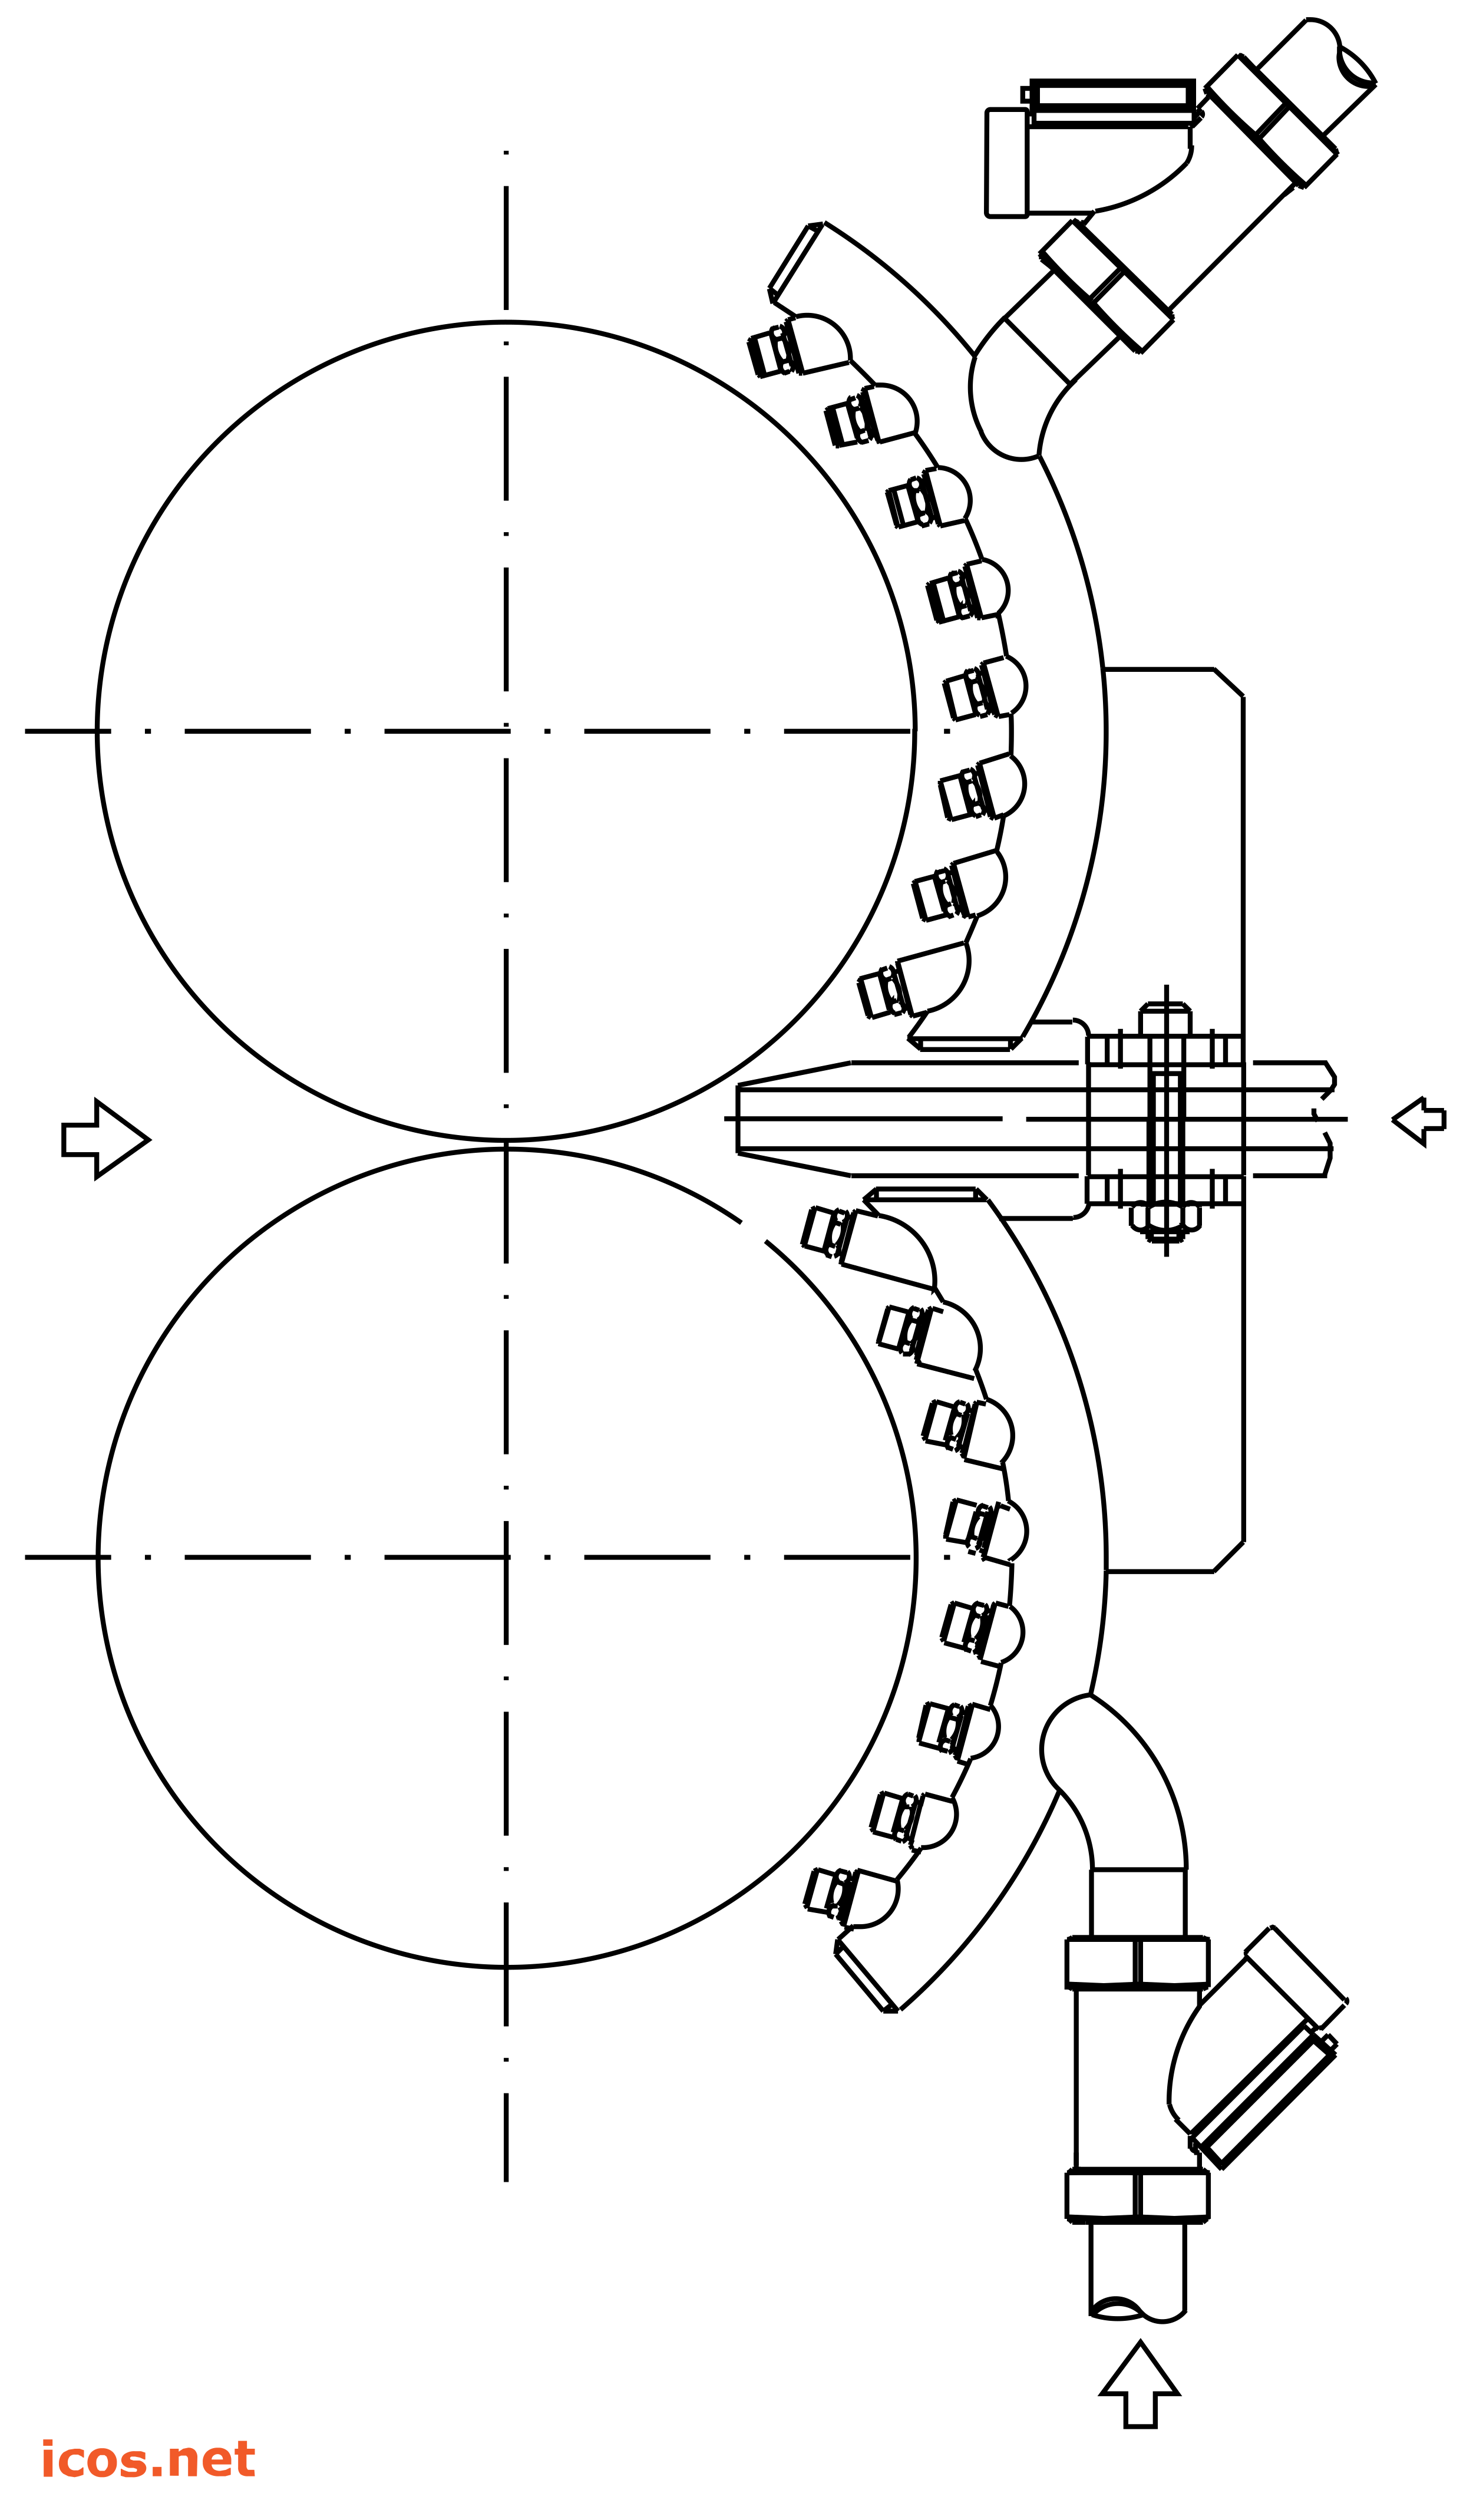<svg xmlns="http://www.w3.org/2000/svg" viewBox="0 0 300 509"><polygon points="224.5 487.4 229.3 487.4 229.3 494.1 232.3 494.1 235.3 494.1 235.3 487.4 239.8 487.4 232.3 476.9 224.5 487.4" style="fill:none;stroke:#000;stroke-miterlimit:3.864"/><polygon points="19.7 224.3 19.7 229.1 13 229.1 13 232.1 13 235.1 19.7 235.1 19.7 239.6 30.2 232.1 19.7 224.3" style="fill:none;stroke:#000;stroke-miterlimit:3.864"/><path d="M200.9,43.3a.8.8,0,0,0,.8.8h7.1a.4.4,0,0,0,.4-.4v-21a.4.4,0,0,0-.4-.4h-7.1a.7.7,0,0,0-.7.7Z" style="fill:none;stroke:#000;stroke-miterlimit:3.864"/><polyline points="210.2 18 208.3 18 208.3 20.6 210.2 20.6" style="fill:none;stroke:#000;stroke-miterlimit:3.864"/><rect x="210.6" y="16.8" width="32.2" height="5.24" style="fill:none;stroke:#000;stroke-miterlimit:3.864"/><rect x="211" y="17" width="31.4" height="4.87" rx="0.4" ry="0.4" style="fill:none;stroke:#000;stroke-miterlimit:3.864"/><rect x="211.3" y="17.4" width="30.7" height="4.12" style="fill:none;stroke:#000;stroke-miterlimit:3.864"/><rect x="210.2" y="16.5" width="32.9" height="5.99" style="fill:none;stroke:#000;stroke-miterlimit:3.864"/><line x1="103.1" y1="30.7" x2="103.1" y2="444.3" style="fill:none;stroke:#000;stroke-miterlimit:3.864;stroke-dashoffset:31.648px;stroke-dasharray:25.232,6.415,0.77,6.415"/><path d="M170.7,394.9l3.1-2.8M150.3,233.9H271.6m-73-161.3a122.2,122.2,0,0,0-30.7-27.3m36.7,19.5L214.7,55M199.8,87.9a8.8,8.8,0,0,0,11.8,4.9m6.7-14.7a23,23,0,0,0-6.7,14.7m6.4-14.6,10.1-9.7m-23.4-3.9a42.1,42.1,0,0,0-6.3,8m19.5,5.6L204.6,64.8m17.5,280.3a122.1,122.1,0,0,0,3.2-25.3m-3.2,25.3a11.2,11.2,0,0,0-6.3,19.4m6.5,16.2h19.1m-19.1,0v14.2m19.1-14.2v14.2m-18.9-14.2a22.9,22.9,0,0,0-6.7-16.2m25.8,16.2a42.1,42.1,0,0,0-19.5-35.6m-42.2,64.4h3m-12.7-11.6.4-3M181.8,408l-1.9,1.5m-8.2-13.1-1.5,1.5m9.7,11.6-9.7-11.6m12.7,11.6-12.3-14.6m69.8-150.1v-20m-5.5,20v-20m5.5-6.2v6.2m-5.5-6.2v6.2m-36.1,17.3,2.2,2.2m-22.5-2.2-2.6,2.2m22.8,0v-2.2m-20.2,2.2v-2.2m20.2,0H178.4m22.5,2.2H175.8m-7.5,11.2,1.1.4m1.9,1.5v-.4m-.7-1.9,1.1.4m0,0-.4,1.5m-1-8.4a4.9,4.9,0,0,0-1.2,4.6m-1.2,1.2,1.9-7.1m.6,6.2a4.9,4.9,0,0,0,1.2-4.6m2.7-2.4,4.5,1.1m-6.4,0,1.1.4.4-1.1m-2.3,2a1.4,1.4,0,0,0,.6-2.3m2.1-.1-.4.4m-3-.6a1.5,1.5,0,0,0-.6,2.3m.6-2,1.1.4m-1.9,1.9,1.1.4m-2.2,4.1,1.1.4m-6.7-.4,1.9-7.1m-1.5,7.5,2.2-7.9m-.7.4.8-.4m-2.2,7.9-.4-.4m2.6-7.5,3.7,1.1m1.5,10.5,3-10.9m-.7,1.5-1.9,7.5m-1.1-.4,1.9-7.1m-3.3,5.1a1.4,1.4,0,0,0-.6,2.3m-4.7-1.8,4.1,1.1m1.9,1a1.4,1.4,0,0,0,.6-2.3m.9,3.9,19.1,5.2m-7.1,146.6a122.1,122.1,0,0,0,32.5-44.9m-10-150.7,2.2-2.2m-23.2,0,2.6,2.2m18.3-2.2v2.2m-18.3-2.2v2.2m20.8-2.5A122.1,122.1,0,0,0,224.6,136m-39.5,75.2q2-2.6,3.8-5.3m19.1,5.6H184.8m2.6,2.2h18.3M185.9,207l-.4-.4m-3.4,0,1.5-.4m.4-.7,1.1-.4.4,1.5m-1.7-.4a1.5,1.5,0,0,0-.6-2.3m2.7,3,2.6-.7m-6.4-8.2,1.1-.4m-.4-1.9v.4m.4,1.5-.4-1.5m0-.4,13.5-3.7m-13.5,3.7,3,11.2m-3.7-8.6,1.9,6.7m1.1,0-1.9-7.5m-.1,6.3a4.9,4.9,0,0,0-1.2-4.6m-4.3,8,3.7-1.1m-6.4-6,1.9,6.7m-1.5-7.5,2.2,7.9m-2.2-7.9-.4.7m5.6-.5a4.9,4.9,0,0,0,1.2,4.6m-5,2.7.7.4m2.2-9.7,1.1-.4m-5.6,2.2,4.1-1.1m.5-1a1.5,1.5,0,0,0,.6,2.3m-1.1-1,1.9,7.1m.5-1.6a1.5,1.5,0,0,0,.6,2.3m-.7-2.2,1.1-.4m-.9-4.6a1.5,1.5,0,0,0-.6-2.3m-.7,2.8,1.1-.4m88.3,31.4,1.1,2.2v3l-1.1,3.4m-2.2-13.5v1.1l.8,1.5m1.5-12,1.9,3v1.5l-.7,1.1-1.9,1.9M150.3,221v13.8m0,0,23,4.6m-23-18.4,23-4.6m67.6-12,1.5,1.5m-8.6-1.5-1.5,1.5m0,0h10.1m-1.5-1.5h-7.1m-1.5,6.7v-5.2m10.1,5.2v-5.2m-32.6,2.2h8.6m3.3,2.8a3.2,3.2,0,0,0-3.2-3.2m2.9,3.3h31.8m-19.2,16.8v16.9m6.9-16.9v16.9m-19.2-28.4v23m-18.2,8.8h15m.1-.2a3.2,3.2,0,0,0,3.2-3.2m-.3.4h31.8m0,68.9V239.5m-31.8-28.4v5.6m16.1,39.2V200.5m-3.4,27.4V210.9m6.9,16.9V210.9m-67.7,5.5h46.3m-46.3,23h46.3m54.8-11.5H209m-58.7-6H271.8M151,249a83.3,83.3,0,1,0,4.9,3.7m30.5-103.8A83.3,83.3,0,1,0,103,232.2,83.3,83.3,0,0,0,186.3,148.9Z" style="fill:none;stroke:#000;stroke-miterlimit:3.864"/><line x1="193.5" y1="317.1" x2="5.1" y2="317.1" style="fill:none;stroke:#000;stroke-miterlimit:3.864;stroke-dashoffset:32.575px;stroke-dasharray:25.696,6.879,1.234,6.879"/><path d="M206,145.2a6.6,6.6,0,0,0-1.1-11.6m1,20.2q.1-2.5.1-4.9t-.1-3.6m-1.4,20.8a7.1,7.1,0,0,0,1.3-12.2m-2.9,19.7q.9-3.7,1.5-7.5M199,186.5a8.3,8.3,0,0,0,4.1-13m-14.2,32.4a10.5,10.5,0,0,0,7.8-14M167.5,45.7,157.4,61.8m42.3,64H199m-3,0,1.5-.4m.4-.7.8-.4.4,1.5m-1.5-.4a1.4,1.4,0,0,0-.6-2.3m2.9,2.7,3.4-.7m-7.5-7.9,1.1-.4m0-1.9-.4.4m.4,1.5-.4-1.5m.4-.4,3-.7m-3,.8,3,10.9m-4.1-8.6,1.9,7.1m1.1,0-1.9-7.5m.1,6.3a4.9,4.9,0,0,0,.1-1.2,4.9,4.9,0,0,0-1.4-3.4m-4.5,8.1,4.1-1.1m-6.4-6.4,1.9,7.1m-.8-7.9,2.1,7.8m-2.8-7.4,1.9,7.9m-1.9-7.9-.4.4m5.5-.2a4.8,4.8,0,0,0-.1,1.2,4.9,4.9,0,0,0,1.4,3.4m-4.8,2.7.4.4m2.2-9.7,1.5-.4m-5.6,2.2,3.7-1.1m.7-1a1.4,1.4,0,0,0-.3.9,1.5,1.5,0,0,0,.9,1.4m-1-.9,1.9,7.1m.3-1.6a1.5,1.5,0,0,0,.6,2.3m-.9-2.2,1.5-.4m-1.1-4.7a1.4,1.4,0,0,0-.6-2.3m-.9,2.9,1.5-.4M163.4,76h-.7m-3,0,1.1-.4m.4-.7,1.1-.4.4,1.5m-1.5-.4a1.5,1.5,0,0,0-.6-2.3m2.9,2.7,9.4-2.2m-13.5-6.4,1.1-.4m0-1.9-.4.4m.4,1.5-.4-1.5m.4-.4,1.5-.4m-1.5.4,3,10.9m-4.1-8.2,1.9,6.7m1.1,0L160.4,67m.1,6.3a4.9,4.9,0,0,0-1.2-4.6m-4.5,8,4.1-1.1m-6.4-6,1.9,6.7m-.8-7.8,2.1,7.8M153,68.9l1.9,7.9M153,68.9l-.4.7m5.4-.6a4.8,4.8,0,0,0-.1,1.2,4.9,4.9,0,0,0,1.4,3.4m-4.8,2.7.4.4m2.2-9.7,1.5-.4M153,68.9l3.7-1.1m.7-1a1.5,1.5,0,0,0-.3.9,1.5,1.5,0,0,0,1,1.4m-1-.9,1.9,7.1m.3-1.6a1.5,1.5,0,0,0,.6,2.3m-.9-2.2,1.5-.4m-1.1-4.7a1.4,1.4,0,0,0-.6-2.3m-.9,2.8,1.5-.4m19.8,21.3-.4-.4m-3.4.4,1.5-.4m.4-1.1h1.1l.4,1.1m-1.7-.2a1.5,1.5,0,0,0-.6-2.3m2.7,2.8,7.1-1.9M175,81.2h1.1m0-2.2-.4.8m.4,1.5-.4-1.5m.4-.7,1.9-.4m-1.9.4,3,11.2m-3.7-8.6,1.9,7.1m1.1,0-2.2-7.5m.3,6.2a5,5,0,0,0,.1-1.2,4.9,4.9,0,0,0-1.4-3.4m-4.3,7.8,3.7-.7m-6.4-6.4,1.9,7.1m-.6-8,2.1,7.8m-2.9-7.3,2.2,7.5m-2.2-7.5-.4.4m5.6-.3a4.9,4.9,0,0,0,1.2,4.6m-4.9,2.9h.7m2.2-9.4,1.1-.4m-5.6,2.2,4.1-1.1m.5-1.1a1.5,1.5,0,0,0,.6,2.3m-1.1-.8,1.9,6.7m.4-1.4a1.5,1.5,0,0,0,.6,2.3M175,88l1.1-.4m-1-4.8a1.5,1.5,0,0,0-.6-2.3m-1,3,1.5-.4m16.5,24-.4-.4m-3.4.4,1.5-.4m.4-1.1,1.1-.4.4,1.5m-1.8-.2a1.5,1.5,0,0,0-.6-2.3m2.8,2.9,4.9-1.1m-9-7.9,1.1-.4m0-1.9-.4.7m.4,1.1-.4-1.1m.4-.7,2.2-.4m-2.2.4,3,11.2m-3.7-8.6,1.9,6.7m1.1,0-2.2-7.5m.2,6.5a4.9,4.9,0,0,0-1.2-4.6m-4.6,7.8,4.1-1.1m-6.4-6,1.9,6.7m-.7-7.7,2.1,7.8M181,99.9l1.9,7.5M181,99.9l-.4.4m5.6-.4a4.9,4.9,0,0,0,1.2,4.6m-4.9,2.5.4.4m2.6-9.7,1.1-.4M181,99.9l4.1-1.1m.4-1.2a1.5,1.5,0,0,0,.6,2.3m-1.1-.7,1.9,6.7m.4-1.4a1.4,1.4,0,0,0,.6,2.3m-.7-2,1.1-.4m-1-4.8a1.4,1.4,0,0,0-.6-2.3m-1,2.6h1.5m16.1,46-.7-.4m-3,.4,1.5-.4m.4-.7.7-.4.4,1.1m-1.5-.1a1.5,1.5,0,0,0-.6-2.3m2.9,2.8,2.2-.4m-6.4-8.2,1.1-.4m0-1.9-.4.4m.4,1.5-.4-1.5m.4-.4,4.1-1.1m-4.1,1.1,3,10.9m-4.1-8.6,1.9,7.1m1.1,0-1.9-7.5m.1,6.2a4.8,4.8,0,0,0,.1-1.2,4.9,4.9,0,0,0-1.4-3.4m-4.5,8.1,4.1-1.1m-6.4-6.4,1.9,7.1m-1.5-7.5,1.9,7.9m-1.9-7.9-.4.4m5.5-.3a4.9,4.9,0,0,0,1.2,4.6m-4.8,2.8.4.4m2.2-9.7,1.5-.4m-5.6,2.2,3.7-1.1m.7-1.1a1.4,1.4,0,0,0,.6,2.3m-1-.9,1.9,7.1m.3-1.7a1.5,1.5,0,0,0,.6,2.3m-.9-2.1,1.5-.4m-1.1-4.7a1.5,1.5,0,0,0-.6-2.3m-.9,2.9,1.5-.4m3.4,28.1-.7-.4m-3,0,1.1-.4m.4-.7,1.1-.4.4,1.5m-1.6-.4a1.5,1.5,0,0,0-.6-2.3m3,3,1.9-.7m-6-8.2,1.1-.4m0-1.9-.4.4m.4,1.5-.4-1.5m.4-.4,6-1.9m-6,1.9,3,11.2m-4.1-8.6,1.9,6.7m1.1,0-1.9-7.5m0,6.3a4.9,4.9,0,0,0,.1-1.2,4.9,4.9,0,0,0-1.4-3.4m-4.4,8,4.1-1.1m-6.4-6,1.5,6.7m-1.5-7.5,2.2,7.9m-2.2-7.9v.7m5.4-.5a4.9,4.9,0,0,0,1.2,4.6m-5.1,2.7.8.4m2.2-9.7,1.5-.4m-6,2.2,4.1-1.1m.6-.9a1.5,1.5,0,0,0,.6,2.3m-1.2-1,1.9,7.1m.6-1.6a1.4,1.4,0,0,0-.3.9,1.5,1.5,0,0,0,.9,1.4m-.8-2.2,1.5-.4m-1.2-4.6a1.5,1.5,0,0,0-.6-2.3m-.8,2.8,1.1-.4m-1.1,27.7-.7-.4m-3,.4,1.1-.4m.4-1.1H196l.4,1.1m-1.6-.1a1.5,1.5,0,0,0,.3-.9,1.5,1.5,0,0,0-.9-1.4m3,2.8,1.5-.4m-5.6-8.6h1.1m0-1.9-.4.4m.4,1.5-.4-1.5m.4-.4,8.6-2.6m-8.6,2.6,3,10.9m-4.1-8.6,1.9,7.1m1.1,0-1.9-7.5m0,6.2a4.9,4.9,0,0,0-1.2-4.6m-4.4,8.1,4.1-1.1m-6.7-6.4,1.9,7.1m-1.5-7.5,2.2,7.9m-2.2-7.9-.4.4m5.7-.3a4.9,4.9,0,0,0,1.2,4.6m-5,2.8.7.4m2.2-9.7,1.5-.4m-6,2.2,4.1-1.1m.6-1.1a1.5,1.5,0,0,0,.6,2.3m-1.2-.8,1.9,6.7m.5-1.3a1.5,1.5,0,0,0,.6,2.3m-.8-2.1,1.1-.4m-.9-4.8a1.5,1.5,0,0,0-.6-2.3m-.8,2.9,1.1-.4m12.9,126.2q-.4-4-1.2-7.9m1.7,19.9a6.9,6.9,0,0,0-.6-12m-4.4-20.7q-1-3.1-2.2-6.1m5.4,18.9a7.8,7.8,0,0,0-3.2-12.8m-8.8-19.8-2-3.3m8.6,17a9.7,9.7,0,0,0-6.6-13.7M179,247.5l-3.1-3.2m14.4,18.1a14.1,14.1,0,0,0,.1-1.6A13.5,13.5,0,0,0,179,247.5M205.6,327q.4-4.4.5-8.7m-2.2,20.2a6.5,6.5,0,0,0,1.8-11.4m-4,20.2q1.3-4.3,2.2-8.7M197.7,358a6.5,6.5,0,0,0,4-10.8m-7.8,18.8q2.1-3.9,3.8-7.9m-10.1,18.1h.3a6.8,6.8,0,0,0,6-10.2m-11.2,16.7q2.6-3.1,4.9-6.4m-13.8,16h1.4a7.7,7.7,0,0,0,7.5-9.6m10.3-88,1.1.4m2.2,1.5-.4-.7m-.7-1.5,1.1.4m0,0-.4,1.1m-1-8.3a4.9,4.9,0,0,0-1.2,4.6m-1.2,1.1,1.9-6.7m.6,6a4.9,4.9,0,0,0,1.2-4.6m2.7-2.5,1.9.4m-3.7,1.1,1.1.4.4-1.5m-2.3,2.2a1.5,1.5,0,0,0,.6-2.3m2-.3-.4.4m-3-.5a1.4,1.4,0,0,0-.6,2.3m.6-2.2,1.1.4m-1.9,1.9,1.1.4m-2.2,4.5,1.1.4m-6.7-.7,1.9-6.7m-1.5,7.5,2.2-7.9m-.7.4.8-.4m-2.2,7.9-.4-.7m2.6-7.1,3.7,1.1m1.9,10.5,2.6-11.2m-.7,1.9-1.9,7.5m-1.1-.7,1.9-6.7m-3.3,4.9a1.5,1.5,0,0,0-.6,2.3m-4.7-1.6,4.1.8m1.9,1.2a1.5,1.5,0,0,0,.6-2.3m1.3,4.1,7.9,1.9m-7.1,16.8,1.5.4m1.9,1.5-.4-.7m-.7-1.5,1.1.4m0,0-.4,1.1m-.9-8.3a4.9,4.9,0,0,0-1.2,4.6m-1.2,1.1,1.9-6.7m.7,6a4.9,4.9,0,0,0,1.4-3.4,4.7,4.7,0,0,0-.1-1.2m3-2.6,1.9.7m-4.1.7,1.1.4.4-1.5m-2.2,2.2a1.5,1.5,0,0,0,.6-2.3m2.3-.3-.7.4m-2.9-.4a1.4,1.4,0,0,0-.6,2.3m.5-2.2,1.1.4M199,308l1.5.4m-2.6,4.5,1.1.4m-6.4-.8,1.5-6.7m-1.5,7.5,2.2-7.9m-.7.4.7-.4m-2.2,7.9v-.8m2.2-7.1,4.1,1.1m1.5,10.5,3-11.2m-1.1,1.9-1.9,7.5m-1.1-.7,1.9-6.7m-3.2,4.9a1.4,1.4,0,0,0-.6,2.3m-4.7-1.6,4.1.7m1.9,1.2a1.5,1.5,0,0,0,.6-2.3m1.2,4.1,5.2,1.5m-9,17.2,1.1.4m1.9,1.5-.4-.7m-.7-1.5,1.1.4m0,0-.4,1.1m-.7-8.2a4.9,4.9,0,0,0-1.2,4.6m-1.1,1,1.9-6.7m.5,6A4.9,4.9,0,0,0,200,329m2.8-2.6,2.6.7m-4.5.7,1.1.4.4-1.5M200,329a1.4,1.4,0,0,0,.6-2.3m2.1-.3-.4.4m-3.1-.4a1.4,1.4,0,0,0-.6,2.3m.3-2.2,1.5.4m-1.9,1.9,1.1.4m-2.6,4.5,1.5.4m-6.7-.7,1.9-6.7m-1.5,7.5,2.2-7.9m-.7.4.7-.4m-2.2,7.9-.4-.7m2.6-7.1,3.7,1.1m1.5,10.5,3-11.2m-.7,1.9-2.2,7.5m-.7-.7,1.9-6.7m-3.4,5a1.5,1.5,0,0,0-.6,2.3m-4.6-1.6,4.1,1.1m1.8.9a1.4,1.4,0,0,0,.6-2.3m1,4.1,4.1,1.1m-12.4,16.8,1.5.4m1.9,1.5-.4-.7m-.7-1.5,1.1.4m0,0-.4,1.1m-.9-8.2a4.9,4.9,0,0,0-1.2,4.6m-1.2,1,1.9-6.7m.7,6.1a4.9,4.9,0,0,0,1.2-4.6m3-2.6,3.7,1.1m-6,.4,1.1.4.4-1.5m-2.2,2.3a1.5,1.5,0,0,0,.6-2.3m2.4-.3-.7.4m-2.9-.4a1.5,1.5,0,0,0-.6,2.3m.5-2.3,1.1.4m-1.9,2.2,1.5.4m-2.6,4.1,1.1.4m-6.4-.7,1.5-6.7m-1.5,7.5,2.2-7.9m-.7.4.8-.4m-2.2,7.9v-.7m2.2-7.1,4.1,1.1m1.5,10.5,3-11.2m-1.1,1.9-1.9,7.5m-1.1-.7,1.9-6.7m-3.3,5a1.4,1.4,0,0,0-.6,2.3m-4.7-1.7,4.1,1.1m1.9.9a1.5,1.5,0,0,0,.6-2.3m1.2,4,2.6.8M168.7,390l1.1.4m1.9,1.5-.4-.7m-.7-1.5,1.1.4m0,0-.4,1.1m-.7-8.3a4.9,4.9,0,0,0-1.2,4.6m-1.1,1.1,1.9-6.7m.5,6a4.9,4.9,0,0,0,1.2-4.6m2.7-2.5,7.9,2.2m-9.7-.7,1.1.4.4-1.5m-2.3,2.2a1.4,1.4,0,0,0,.6-2.3m2.1-.2-.4.4m-3-.5a1.4,1.4,0,0,0-.6,2.3m.3-2.2,1.5.4m-1.9,1.9,1.1.4m-2.6,4.5h1.5m-6.7-.4,1.9-6.7m-1.5,7.5,2.2-7.9m-.7.4.8-.4m-2.2,7.9-.4-.7m2.6-7.1,3.7,1.1m1.5,10.5,3-11.2m-.7,1.9-2.2,7.5m-.7-.7,1.9-6.7m-3.4,4.9a1.5,1.5,0,0,0-.6,2.3m-4.6-1.6,4.1.7m1.8,1.2a1.5,1.5,0,0,0,.6-2.3m1,4.1,1.9.4m8.6-18.3,1.1.4m2.2,1.5-.4-.7m-.7-1.5,1.1.4m0,0-.4,1.1m-1-8.2a4.9,4.9,0,0,0-1.4,3.4,4.9,4.9,0,0,0,.1,1.2m-1.2,1,1.9-6.7m.6,6.1a4.9,4.9,0,0,0,1.4-3.4,4.8,4.8,0,0,0-.1-1.2m2.7-2.6,5.6,1.5m-7.5,0,1.1.4.4-1.5m-2.3,2.2a1.5,1.5,0,0,0,.6-2.3m2-.3-.4.4m-3-.4a1.5,1.5,0,0,0-.6,2.3m.6-2.3,1.1.4m-1.9,2.2h1.1m-2.2,4.5,1.1.4m-6.7-.7,1.9-6.7m-1.5,7.5,2.2-7.9m-.7.4.8-.4m-2.2,7.9-.4-.7m2.6-7.1,3.7,1.1m3.7,1.1-1.9,7.5m-1.1-.8,1.9-6.7m-3.3,5a1.5,1.5,0,0,0-.6,2.3m-4.7-1.6,4.1,1.1m1.9.9a1.5,1.5,0,0,0,.6-2.3m1.3,4,1.9.4m-3.7-101.4h1.5m1.9,1.9-.4-.7m-.7-1.5H187m0,0-.4,1.5m-.9-8.3a4.9,4.9,0,0,0-1.4,3.4,4.9,4.9,0,0,0,.1,1.2m-1.3,1.1,1.9-6.7m.7,5.9a4.9,4.9,0,0,0,1.4-3.4,5,5,0,0,0-.1-1.2m2.9-2.5,2.2.7m-4.5.7h1.1l.4-1.1m-2.2,2.1a1.5,1.5,0,0,0,.6-2.3m2.3-.2-.7.4m-2.9-.5a1.5,1.5,0,0,0-.6,2.3m.5-2.1,1.1.4m-1.9,1.9,1.5.4m-2.6,4.1,1.1.4m-6.4-.4,1.9-6.7m-1.9,7.1,2.2-7.5m-.4.4.4-.4m-2.2,7.5v-.4m2.2-7.1,4.1,1.1m1.5,10.5,3-11.2m-1.1,1.5-1.9,7.5m-1.1-.4,1.9-6.7m-3.2,4.8a1.5,1.5,0,0,0-.6,2.3m-4.8-1.9,4.1,1.1m2,1.1a1.5,1.5,0,0,0,.6-2.3m1.2,4.2,11.6,3" style="fill:none;stroke:#000;stroke-miterlimit:3.864"/><path d="M246.9,246.1v-8.1m-18.7,8.1v-8.1m18.7-28.5v8.1m-18.7-8.1v8.1m-24,10.2H147.5m99.7-91.6,6,5.6m0,172.2-6,6m6.1-80.7v-23m-31.9,23.2v5.6m31.8-28.4V141.9m2,97.5h15.1m-15.1-23h15.1m-48.8,23.2h31.8m-31.8-22.8h31.8m30.3,11.2,6.4,4.9v-3m-6.4-1.9,6.4-4.5m0,0v2.6m4.1,0v1.9m0,1.9v-1.9m-4.1-1.9h4.1m-4.1,3.7h4.1m-68.8,89.9q0-1.3,0-2.6a122.1,122.1,0,0,0-24.1-72.8M247.3,320H225.2M224.6,136a122.1,122.1,0,0,0-12.9-43.1m35.6,43.4H224.4m15.7,116.4v-1.9m-5.6,1.9v-1.9m-.7,1.5h7.1m-.7.4.7-.4m-6.4.4-.7-.4m.8.4h5.6m.7-1.9v1.5m-7.1-1.5v1.5m7.2-2.8a2,2,0,0,0,3.4,0m-13.8,0a2,2,0,0,0,3.4,0m0,0a6.3,6.3,0,0,0,6.9,0m3.4-3.7a2,2,0,0,0-3.4,0m-6.9,0a2,2,0,0,0-3.4,0m10.3,0a6.3,6.3,0,0,0-6.9,0m-1.8,5h10.1m0-5.6H232.3m12,.7v3.7m-3.4-3.7v3.7m-10.5-3.7v3.7m3.4-3.7v3.7m.3-31H241m-15.5,20.7v5.5m24.1-28.4v-5.5m0,33.9v-5.5m-24.1-28.4v5.5m-28.8-24.4q1.2-2.7,2.3-5.4m-.4-113.9a19.7,19.7,0,0,0,1.3,15.3m-21.6-9.5q-2.5-2.6-5.1-5.1m13.2,14.8a7.4,7.4,0,0,0-7-9.8h-1.1M191,95.2q-2.2-3.6-4.7-7m10.2,17.4A6.7,6.7,0,0,0,191,95.2h0m9,18.7q-1.5-4.2-3.4-8.3m6.7,19.3a6.4,6.4,0,0,0-3.3-11M162.1,64.5l-4.4-2.9m15.5,11.8c0-.1,0-.3,0-.4a8.8,8.8,0,0,0-11.1-8.5M164.6,46l3-.4M156.7,58.8l.7,3m9.4-14.6L164.6,46m-6,14.2-1.9-1.5M164.6,46l-7.9,12.7M205,133.6q-.7-4.4-1.7-8.8" style="fill:none;stroke:#000;stroke-miterlimit:3.864"/><line x1="193.5" y1="148.9" x2="5.1" y2="148.9" style="fill:none;stroke:#000;stroke-miterlimit:3.864;stroke-dashoffset:32.575px;stroke-dasharray:25.696,6.879,1.234,6.879"/><path d="M272.8,10.8a6.1,6.1,0,0,0,.1-.8,6,6,0,0,0-6-6H266" style="fill:none;stroke:#000;stroke-miterlimit:3.864"/><path d="M272.8,9.5c0,.2,0,.4,0,.5a6.9,6.9,0,0,0,6.9,6.9h.5" style="fill:none;stroke:#000;stroke-miterlimit:3.864"/><path d="M272.8,10.8a5.8,5.8,0,0,0-.1.8,6,6,0,0,0,6,6h1" style="fill:none;stroke:#000;stroke-miterlimit:3.864"/><path d="M280.2,17a17.3,17.3,0,0,0-7.4-7.5" style="fill:none;stroke:#000;stroke-miterlimit:3.864"/><path d="M232,470.4a6,6,0,0,0,9.5,0" style="fill:none;stroke:#000;stroke-miterlimit:3.864"/><path d="M222.4,471.3a17.2,17.2,0,0,0,10.5,0" style="fill:none;stroke:#000;stroke-miterlimit:3.864"/><path d="M232.9,471.4a6.9,6.9,0,0,0-10.4,0" style="fill:none;stroke:#000;stroke-miterlimit:3.864"/><path d="M232,470.4a6,6,0,0,0-9.6.1" style="fill:none;stroke:#000;stroke-miterlimit:3.864"/><line x1="255.9" y1="14.2" x2="266" y2="4.1" style="fill:none;stroke:#000;stroke-miterlimit:3.864"/><line x1="241.3" y1="470.5" x2="241.3" y2="452.5" style="fill:none;stroke:#000;stroke-miterlimit:3.864"/><line x1="222.2" y1="471.6" x2="222.2" y2="452.5" style="fill:none;stroke:#000;stroke-miterlimit:3.864"/><line x1="269.4" y1="27.7" x2="280.2" y2="17.2" style="fill:none;stroke:#000;stroke-miterlimit:3.864"/><line x1="252.1" y1="11.2" x2="245.4" y2="18" style="fill:none;stroke:#000;stroke-miterlimit:3.864"/><line x1="245.4" y1="18" x2="245.8" y2="19.1" style="fill:none;stroke:#000;stroke-miterlimit:3.864"/><line x1="246.1" y1="19.8" x2="243.9" y2="22.1" style="fill:none;stroke:#000;stroke-miterlimit:3.864"/><line x1="244.6" y1="22.8" x2="243.9" y2="22.1" style="fill:none;stroke:#000;stroke-miterlimit:3.864"/><line x1="243.2" y1="24" x2="244.3" y2="22.8" style="fill:none;stroke:#000;stroke-miterlimit:3.864"/><path d="M244.7,23.8a.8.8,0,0,0,0-1.1" style="fill:none;stroke:#000;stroke-miterlimit:3.864"/><path d="M246.4,19.7a.4.4,0,0,0,.1-.3.4.4,0,0,0-.1-.3" style="fill:none;stroke:#000;stroke-miterlimit:3.864"/><line x1="245.8" y1="19.1" x2="246.5" y2="19.5" style="fill:none;stroke:#000;stroke-miterlimit:3.864"/><line x1="252.5" y1="11.2" x2="253.3" y2="11.6" style="fill:none;stroke:#000;stroke-miterlimit:3.864"/><line x1="253.3" y1="11.6" x2="255.1" y2="13.5" style="fill:none;stroke:#000;stroke-miterlimit:3.864"/><line x1="272.3" y1="31.4" x2="265.6" y2="38.2" style="fill:none;stroke:#000;stroke-miterlimit:3.864"/><path d="M256,27.7a95.5,95.5,0,0,0,10.2,10.2" style="fill:none;stroke:#000;stroke-miterlimit:3.864"/><line x1="263.4" y1="38.2" x2="261.5" y2="39.7" style="fill:none;stroke:#000;stroke-miterlimit:3.864"/><path d="M264.5,37.3H264" style="fill:none;stroke:#000;stroke-miterlimit:3.864"/><line x1="265.6" y1="38.2" x2="264.5" y2="37.8" style="fill:none;stroke:#000;stroke-miterlimit:3.864"/><line x1="270.1" y1="28.4" x2="272" y2="30.3" style="fill:none;stroke:#000;stroke-miterlimit:3.864"/><line x1="255.5" y1="27.7" x2="261.9" y2="21" style="fill:none;stroke:#000;stroke-miterlimit:3.864"/><line x1="256.3" y1="28.4" x2="262.6" y2="21.7" style="fill:none;stroke:#000;stroke-miterlimit:3.864"/><path d="M272.5,31.5a95.5,95.5,0,0,0-10.2-10.2" style="fill:none;stroke:#000;stroke-miterlimit:3.864"/><line x1="272.3" y1="31.4" x2="272" y2="30.3" style="fill:none;stroke:#000;stroke-miterlimit:3.864"/><path d="M245.8,17.6A95.5,95.5,0,0,0,256,27.7" style="fill:none;stroke:#000;stroke-miterlimit:3.864"/><line x1="246.5" y1="19.5" x2="264.5" y2="37.8" style="fill:none;stroke:#000;stroke-miterlimit:3.864"/><line x1="245.4" y1="18" x2="265.6" y2="38.2" style="fill:none;stroke:#000;stroke-miterlimit:3.864"/><line x1="255.1" y1="13.5" x2="270.1" y2="28.4" style="fill:none;stroke:#000;stroke-miterlimit:3.864"/><line x1="255.5" y1="13.9" x2="269.7" y2="28.1" style="fill:none;stroke:#000;stroke-miterlimit:3.864"/><path d="M262.4,21.3a95.7,95.7,0,0,0-10.2-10.2" style="fill:none;stroke:#000;stroke-miterlimit:3.864"/><line x1="252.1" y1="11.2" x2="272.3" y2="31.4" style="fill:none;stroke:#000;stroke-miterlimit:3.864"/><line x1="209.1" y1="23.2" x2="210.6" y2="23.2" style="fill:none;stroke:#000;stroke-miterlimit:3.864"/><polyline points="210.6 22.5 210.6 25.1 243.2 25.1" style="fill:none;stroke:#000;stroke-miterlimit:3.864"/><path d="M242.4,25.8l.5-.2" style="fill:none;stroke:#000;stroke-miterlimit:3.864"/><path d="M241.7,33.2a6.5,6.5,0,0,0,1-3.4c0-.1,0-.1,0-.2" style="fill:none;stroke:#000;stroke-miterlimit:3.864"/><line x1="242.8" y1="25.8" x2="244.6" y2="24" style="fill:none;stroke:#000;stroke-miterlimit:3.864"/><line x1="243.2" y1="22.5" x2="243.2" y2="25.1" style="fill:none;stroke:#000;stroke-miterlimit:3.864"/><line x1="218.8" y1="44.9" x2="219.6" y2="45.3" style="fill:none;stroke:#000;stroke-miterlimit:3.864"/><line x1="242.4" y1="25.8" x2="242.4" y2="30.3" style="fill:none;stroke:#000;stroke-miterlimit:3.864"/><line x1="222.9" y1="43" x2="220.7" y2="45.7" style="fill:none;stroke:#000;stroke-miterlimit:3.864"/><path d="M220.2,45.3h.5" style="fill:none;stroke:#000;stroke-miterlimit:3.864"/><line x1="209.1" y1="43.4" x2="222.6" y2="43.4" style="fill:none;stroke:#000;stroke-miterlimit:3.864"/><line x1="212.1" y1="51.7" x2="212.1" y2="52.8" style="fill:none;stroke:#000;stroke-miterlimit:3.864"/><line x1="218.4" y1="44.9" x2="211.7" y2="51.7" style="fill:none;stroke:#000;stroke-miterlimit:3.864"/><line x1="212.1" y1="52.8" x2="214" y2="54.3" style="fill:none;stroke:#000;stroke-miterlimit:3.864"/><path d="M238.4,62.9a.4.4,0,0,0,0,.5" style="fill:none;stroke:#000;stroke-miterlimit:3.864"/><line x1="222.6" y1="61.8" x2="228.9" y2="55.4" style="fill:none;stroke:#000;stroke-miterlimit:3.864"/><line x1="221.8" y1="61" x2="228.2" y2="54.6" style="fill:none;stroke:#000;stroke-miterlimit:3.864"/><line x1="239" y1="65.1" x2="232.3" y2="71.9" style="fill:none;stroke:#000;stroke-miterlimit:3.864"/><line x1="231.9" y1="71.5" x2="231.2" y2="71.5" style="fill:none;stroke:#000;stroke-miterlimit:3.864"/><path d="M222.4,61.3a95.8,95.8,0,0,0,10.2,10.2" style="fill:none;stroke:#000;stroke-miterlimit:3.864"/><path d="M238.9,65a96.5,96.5,0,0,0-10.2-10.2" style="fill:none;stroke:#000;stroke-miterlimit:3.864"/><line x1="238.7" y1="64.8" x2="238.7" y2="64" style="fill:none;stroke:#000;stroke-miterlimit:3.864"/><path d="M228.8,54.9a96.1,96.1,0,0,0-10.2-10.2" style="fill:none;stroke:#000;stroke-miterlimit:3.864"/><line x1="219.6" y1="45.3" x2="238.7" y2="64" style="fill:none;stroke:#000;stroke-miterlimit:3.864"/><line x1="214" y1="54.3" x2="231.2" y2="71.5" style="fill:none;stroke:#000;stroke-miterlimit:3.864"/><path d="M212.2,51.1a95.6,95.6,0,0,0,10.2,10.2" style="fill:none;stroke:#000;stroke-miterlimit:3.864"/><line x1="211.7" y1="51.7" x2="232.3" y2="71.9" style="fill:none;stroke:#000;stroke-miterlimit:3.864"/><line x1="218.4" y1="44.9" x2="239" y2="65.1" style="fill:none;stroke:#000;stroke-miterlimit:3.864"/><line x1="263.7" y1="37.4" x2="238.3" y2="62.9" style="fill:none;stroke:#000;stroke-miterlimit:3.864"/><line x1="209.1" y1="25.8" x2="242" y2="25.8" style="fill:none;stroke:#000;stroke-miterlimit:3.864"/><path d="M223.1,43a33.4,33.4,0,0,0,18.6-9.8" style="fill:none;stroke:#000;stroke-miterlimit:3.864"/><line x1="246.1" y1="404.6" x2="246.1" y2="394.9" style="fill:none;stroke:#000;stroke-miterlimit:3.864"/><line x1="232.3" y1="395.2" x2="232.3" y2="404.2" style="fill:none;stroke:#000;stroke-miterlimit:3.864"/><line x1="231.2" y1="395.2" x2="231.2" y2="404.2" style="fill:none;stroke:#000;stroke-miterlimit:3.864"/><polyline points="246.1 404.6 217.3 404.6 217.3 394.9" style="fill:none;stroke:#000;stroke-miterlimit:3.864"/><line x1="245" y1="405" x2="218.4" y2="405" style="fill:none;stroke:#000;stroke-miterlimit:3.864"/><path d="M232,404l7.2.3,7.2-.3" style="fill:none;stroke:#000;stroke-miterlimit:3.864"/><path d="M244.8,404.7a.4.4,0,0,0-.4.4" style="fill:none;stroke:#000;stroke-miterlimit:3.864"/><line x1="245.8" y1="404.6" x2="245" y2="405" style="fill:none;stroke:#000;stroke-miterlimit:3.864"/><path d="M219.6,405.1a.4.4,0,0,0-.4-.4" style="fill:none;stroke:#000;stroke-miterlimit:3.864"/><line x1="217.7" y1="404.6" x2="218.4" y2="405" style="fill:none;stroke:#000;stroke-miterlimit:3.864"/><path d="M217.6,404l7.2.3,7.2-.3" style="fill:none;stroke:#000;stroke-miterlimit:3.864"/><line x1="246.1" y1="394.9" x2="217.3" y2="394.9" style="fill:none;stroke:#000;stroke-miterlimit:3.864"/><line x1="242.4" y1="394.5" x2="218.4" y2="394.5" style="fill:none;stroke:#000;stroke-miterlimit:3.864"/><path d="M246.4,394.9l-7.2-.3-7.2.3" style="fill:none;stroke:#000;stroke-miterlimit:3.864"/><line x1="245.8" y1="394.9" x2="245" y2="394.5" style="fill:none;stroke:#000;stroke-miterlimit:3.864"/><line x1="245" y1="394.5" x2="242.4" y2="394.5" style="fill:none;stroke:#000;stroke-miterlimit:3.864"/><line x1="217.7" y1="394.9" x2="218.4" y2="394.5" style="fill:none;stroke:#000;stroke-miterlimit:3.864"/><path d="M232,394.9l-7.2-.3-7.2.3" style="fill:none;stroke:#000;stroke-miterlimit:3.864"/><path d="M253.8,397.4v.3a.4.4,0,0,0,.1.3" style="fill:none;stroke:#000;stroke-miterlimit:3.864"/><line x1="258.5" y1="392.6" x2="253.6" y2="397.5" style="fill:none;stroke:#000;stroke-miterlimit:3.864"/><path d="M259.7,392.6l-.5-.2-.5.2" style="fill:none;stroke:#000;stroke-miterlimit:3.864"/><path d="M238.2,428.5a6.5,6.5,0,0,0,1.9,3.2" style="fill:none;stroke:#000;stroke-miterlimit:3.864"/><line x1="246.1" y1="442.4" x2="217.3" y2="442.4" style="fill:none;stroke:#000;stroke-miterlimit:3.864"/><path d="M246.4,442.4l-7.2-.3-7.2.3" style="fill:none;stroke:#000;stroke-miterlimit:3.864"/><path d="M244.4,408.4a33.4,33.4,0,0,0-6.3,19.5c0,.2,0,.4,0,.6" style="fill:none;stroke:#000;stroke-miterlimit:3.864"/><line x1="244.3" y1="441.7" x2="218.4" y2="441.7" style="fill:none;stroke:#000;stroke-miterlimit:3.864"/><path d="M245.7,436.8a.4.4,0,0,0-.1.3v.3" style="fill:none;stroke:#000;stroke-miterlimit:3.864"/><path d="M242.9,434.1a.8.8,0,0,0-.2.5" style="fill:none;stroke:#000;stroke-miterlimit:3.864"/><path d="M242.7,437.2a.8.8,0,0,0,.8.8" style="fill:none;stroke:#000;stroke-miterlimit:3.864"/><line x1="242.4" y1="434.9" x2="242.4" y2="437.5" style="fill:none;stroke:#000;stroke-miterlimit:3.864"/><line x1="243.5" y1="436.4" x2="243.5" y2="438.3" style="fill:none;stroke:#000;stroke-miterlimit:3.864"/><line x1="243.2" y1="438.3" x2="244.3" y2="438.3" style="fill:none;stroke:#000;stroke-miterlimit:3.864"/><line x1="245.8" y1="442.4" x2="245" y2="441.7" style="fill:none;stroke:#000;stroke-miterlimit:3.864"/><line x1="245" y1="441.7" x2="244.3" y2="441.7" style="fill:none;stroke:#000;stroke-miterlimit:3.864"/><path d="M244.4,441.3a.4.4,0,0,0,.4.4" style="fill:none;stroke:#000;stroke-miterlimit:3.864"/><line x1="244.3" y1="441.3" x2="244.3" y2="438.3" style="fill:none;stroke:#000;stroke-miterlimit:3.864"/><line x1="242.4" y1="434.5" x2="239.4" y2="431.5" style="fill:none;stroke:#000;stroke-miterlimit:3.864"/><path d="M219.2,441.6a.4.4,0,0,0,.4-.4" style="fill:none;stroke:#000;stroke-miterlimit:3.864"/><line x1="217.7" y1="442.4" x2="218.4" y2="441.7" style="fill:none;stroke:#000;stroke-miterlimit:3.864"/><line x1="219.2" y1="440.9" x2="219.2" y2="438.3" style="fill:none;stroke:#000;stroke-miterlimit:3.864"/><path d="M232,442.4l-7.2-.3-7.2.3" style="fill:none;stroke:#000;stroke-miterlimit:3.864"/><line x1="267.5" y1="414.3" x2="265.6" y2="412.5" style="fill:none;stroke:#000;stroke-miterlimit:3.864"/><line x1="248.8" y1="441.7" x2="272" y2="418.4" style="fill:none;stroke:#000;stroke-miterlimit:3.864"/><line x1="248.8" y1="440.9" x2="271.2" y2="418.4" style="fill:none;stroke:#000;stroke-miterlimit:3.864"/><line x1="248.8" y1="440.5" x2="270.8" y2="418.4" style="fill:none;stroke:#000;stroke-miterlimit:3.864"/><line x1="249.1" y1="440.5" x2="270.8" y2="418.8" style="fill:none;stroke:#000;stroke-miterlimit:3.864"/><path d="M268.7,412.9h.5" style="fill:none;stroke:#000;stroke-miterlimit:3.864"/><line x1="269" y1="415.8" x2="270.5" y2="414.3" style="fill:none;stroke:#000;stroke-miterlimit:3.864"/><line x1="268.2" y1="412.8" x2="266.7" y2="414" style="fill:none;stroke:#000;stroke-miterlimit:3.864"/><path d="M268.1,415h-.5" style="fill:none;stroke:#000;stroke-miterlimit:3.864"/><line x1="270.5" y1="414.3" x2="272.3" y2="416.2" style="fill:none;stroke:#000;stroke-miterlimit:3.864"/><line x1="273.8" y1="408.3" x2="269" y2="413.2" style="fill:none;stroke:#000;stroke-miterlimit:3.864"/><path d="M271.2,418.6a.4.4,0,0,0,0-.5" style="fill:none;stroke:#000;stroke-miterlimit:3.864"/><line x1="267.5" y1="414.7" x2="271.2" y2="418.4" style="fill:none;stroke:#000;stroke-miterlimit:3.864"/><line x1="267.5" y1="414.3" x2="272" y2="418.4" style="fill:none;stroke:#000;stroke-miterlimit:3.864"/><line x1="270.8" y1="417.7" x2="272.3" y2="416.2" style="fill:none;stroke:#000;stroke-miterlimit:3.864"/><line x1="270.8" y1="418.4" x2="267.5" y2="415.5" style="fill:none;stroke:#000;stroke-miterlimit:3.864"/><line x1="270.8" y1="418.1" x2="267.9" y2="415.1" style="fill:none;stroke:#000;stroke-miterlimit:3.864"/><path d="M274.1,408a.8.8,0,0,0,0-1.1" style="fill:none;stroke:#000;stroke-miterlimit:3.864"/><path d="M248.8,440.4h.5" style="fill:none;stroke:#000;stroke-miterlimit:3.864"/><line x1="266.4" y1="411" x2="242.8" y2="434.2" style="fill:none;stroke:#000;stroke-miterlimit:3.864"/><line x1="244.6" y1="437.2" x2="267.5" y2="414.3" style="fill:none;stroke:#000;stroke-miterlimit:3.864"/><line x1="245" y1="437.2" x2="267.5" y2="414.7" style="fill:none;stroke:#000;stroke-miterlimit:3.864"/><line x1="245.8" y1="437.2" x2="267.5" y2="415.5" style="fill:none;stroke:#000;stroke-miterlimit:3.864"/><line x1="245.4" y1="437.2" x2="267.5" y2="415.1" style="fill:none;stroke:#000;stroke-miterlimit:3.864"/><line x1="248.8" y1="441.7" x2="242.8" y2="435.3" style="fill:none;stroke:#000;stroke-miterlimit:3.864"/><line x1="248.8" y1="440.9" x2="245" y2="437.2" style="fill:none;stroke:#000;stroke-miterlimit:3.864"/><line x1="248.8" y1="440.5" x2="245.8" y2="437.2" style="fill:none;stroke:#000;stroke-miterlimit:3.864"/><line x1="248.8" y1="440.5" x2="245.4" y2="437.5" style="fill:none;stroke:#000;stroke-miterlimit:3.864"/><line x1="265.6" y1="412.5" x2="242.8" y2="435.3" style="fill:none;stroke:#000;stroke-miterlimit:3.864"/><line x1="242" y1="452.5" x2="221.8" y2="452.5" style="fill:none;stroke:#000;stroke-miterlimit:3.864"/><line x1="246.1" y1="451.8" x2="217.3" y2="451.8" style="fill:none;stroke:#000;stroke-miterlimit:3.864"/><line x1="242.4" y1="452.5" x2="221.1" y2="452.5" style="fill:none;stroke:#000;stroke-miterlimit:3.864"/><path d="M232,451.4l7.2.3,7.2-.3" style="fill:none;stroke:#000;stroke-miterlimit:3.864"/><line x1="245.8" y1="451.8" x2="245" y2="452.5" style="fill:none;stroke:#000;stroke-miterlimit:3.864"/><line x1="245" y1="452.5" x2="242.4" y2="452.5" style="fill:none;stroke:#000;stroke-miterlimit:3.864"/><line x1="217.7" y1="451.8" x2="218.4" y2="452.5" style="fill:none;stroke:#000;stroke-miterlimit:3.864"/><line x1="221.1" y1="452.5" x2="218.4" y2="452.5" style="fill:none;stroke:#000;stroke-miterlimit:3.864"/><path d="M217.6,451.4l7.2.3,7.2-.3" style="fill:none;stroke:#000;stroke-miterlimit:3.864"/><line x1="246.1" y1="451.8" x2="246.1" y2="442.4" style="fill:none;stroke:#000;stroke-miterlimit:3.864"/><line x1="217.3" y1="451.8" x2="217.3" y2="442.4" style="fill:none;stroke:#000;stroke-miterlimit:3.864"/><line x1="231.2" y1="442.4" x2="231.2" y2="451.8" style="fill:none;stroke:#000;stroke-miterlimit:3.864"/><line x1="232.3" y1="442.4" x2="232.3" y2="451.8" style="fill:none;stroke:#000;stroke-miterlimit:3.864"/><line x1="268.6" y1="413.2" x2="253.6" y2="398.2" style="fill:none;stroke:#000;stroke-miterlimit:3.864"/><line x1="273.8" y1="407.2" x2="259.6" y2="392.6" style="fill:none;stroke:#000;stroke-miterlimit:3.864"/><line x1="254" y1="398.6" x2="244.3" y2="408.3" style="fill:none;stroke:#000;stroke-miterlimit:3.864"/><line x1="244.3" y1="408.7" x2="244.3" y2="405.3" style="fill:none;stroke:#000;stroke-miterlimit:3.864"/><line x1="219.2" y1="441.3" x2="219.2" y2="405.3" style="fill:none;stroke:#000;stroke-miterlimit:3.864"/><path d="M10.7,498H8.8v-1.3h1.9Zm0,6.3H8.9v-5.5h1.8Z" style="fill:#f15a29"/><path d="M15.2,504.4l-1.3-.2-1-.5a2.4,2.4,0,0,1-.7-.9,3.1,3.1,0,0,1-.2-1.3,3.2,3.2,0,0,1,.3-1.3,2.5,2.5,0,0,1,.7-.9l1-.5,1.2-.2h1l.9.3v1.5h-.2l-.2-.2-.4-.2-.4-.2h-.6a1.3,1.3,0,0,0-1.1.4,1.8,1.8,0,0,0-.4,1.2,1.7,1.7,0,0,0,.4,1.2,1.4,1.4,0,0,0,1.1.4h.6l.4-.2.3-.2.2-.2H17v1.5l-.9.3Z" style="fill:#f15a29"/><path d="M23.8,501.5a2.9,2.9,0,0,1-.8,2.1,3,3,0,0,1-2.2.8,3,3,0,0,1-2.2-.8,3.3,3.3,0,0,1,0-4.3,3,3,0,0,1,2.2-.8,3,3,0,0,1,2.2.8A2.9,2.9,0,0,1,23.8,501.5Zm-2.2,1.3.3-.5a3.1,3.1,0,0,0,.1-.8,3.2,3.2,0,0,0-.1-.8l-.2-.5-.4-.3h-.9l-.4.3-.3.5a3.1,3.1,0,0,0-.1.8,3.2,3.2,0,0,0,.1.8l.2.5.4.3h1Z" style="fill:#f15a29"/><path d="M29.8,502.5a1.6,1.6,0,0,1-.8,1.4,3.6,3.6,0,0,1-2.1.5H25.6l-1-.3v-1.4h.2l.3.2.5.2.6.2h1.5a.4.4,0,0,0,.2-.3.3.3,0,0,0-.1-.3l-.6-.2H26.2a2.2,2.2,0,0,1-1.1-.6,1.5,1.5,0,0,1-.4-1,1.6,1.6,0,0,1,.8-1.3,3.5,3.5,0,0,1,2-.5h1.2l.9.3v1.4h-.2l-.9-.4-1-.2h-.7q-.3.1-.3.3a.4.4,0,0,0,.1.3l.6.2h1.2a2,2,0,0,1,1,.6A1.4,1.4,0,0,1,29.8,502.5Z" style="fill:#f15a29"/><path d="M32.9,504.2H31.1v-1.9h1.8Z" style="fill:#f15a29"/><path d="M40.1,504.2H38.3v-2.7a6.5,6.5,0,0,0,0-.7,1.4,1.4,0,0,0-.1-.5l-.3-.3h-1l-.5.2v3.9H34.6v-5.5h1.8v.6l.9-.6,1-.2a1.8,1.8,0,0,1,1.4.5,2.1,2.1,0,0,1,.5,1.5Z" style="fill:#f15a29"/><path d="M47.1,501.8h-4a1.3,1.3,0,0,0,.5,1,2.2,2.2,0,0,0,1.3.3l1.1-.2.8-.4H47v1.4l-1.1.3H44.7a3.8,3.8,0,0,1-2.5-.7,2.6,2.6,0,0,1-.9-2.1,2.8,2.8,0,0,1,.8-2.2,3.2,3.2,0,0,1,2.3-.8,2.7,2.7,0,0,1,2,.7,2.6,2.6,0,0,1,.7,1.9Zm-1.7-1a1.2,1.2,0,0,0-.3-.8,1.1,1.1,0,0,0-.8-.3,1.3,1.3,0,0,0-.8.3,1.1,1.1,0,0,0-.4.8Z" style="fill:#f15a29"/><path d="M51.9,504.2H50.5a2.4,2.4,0,0,1-1.5-.4,1.8,1.8,0,0,1-.5-1.4v-2.6h-.7v-1.2h.7v-1.6h1.8v1.6h1.6v1.2H50.2v1.9c0,.2,0,.4,0,.5a1,1,0,0,0,.1.4l.2.3h1.3Z" style="fill:#f15a29"/></svg>